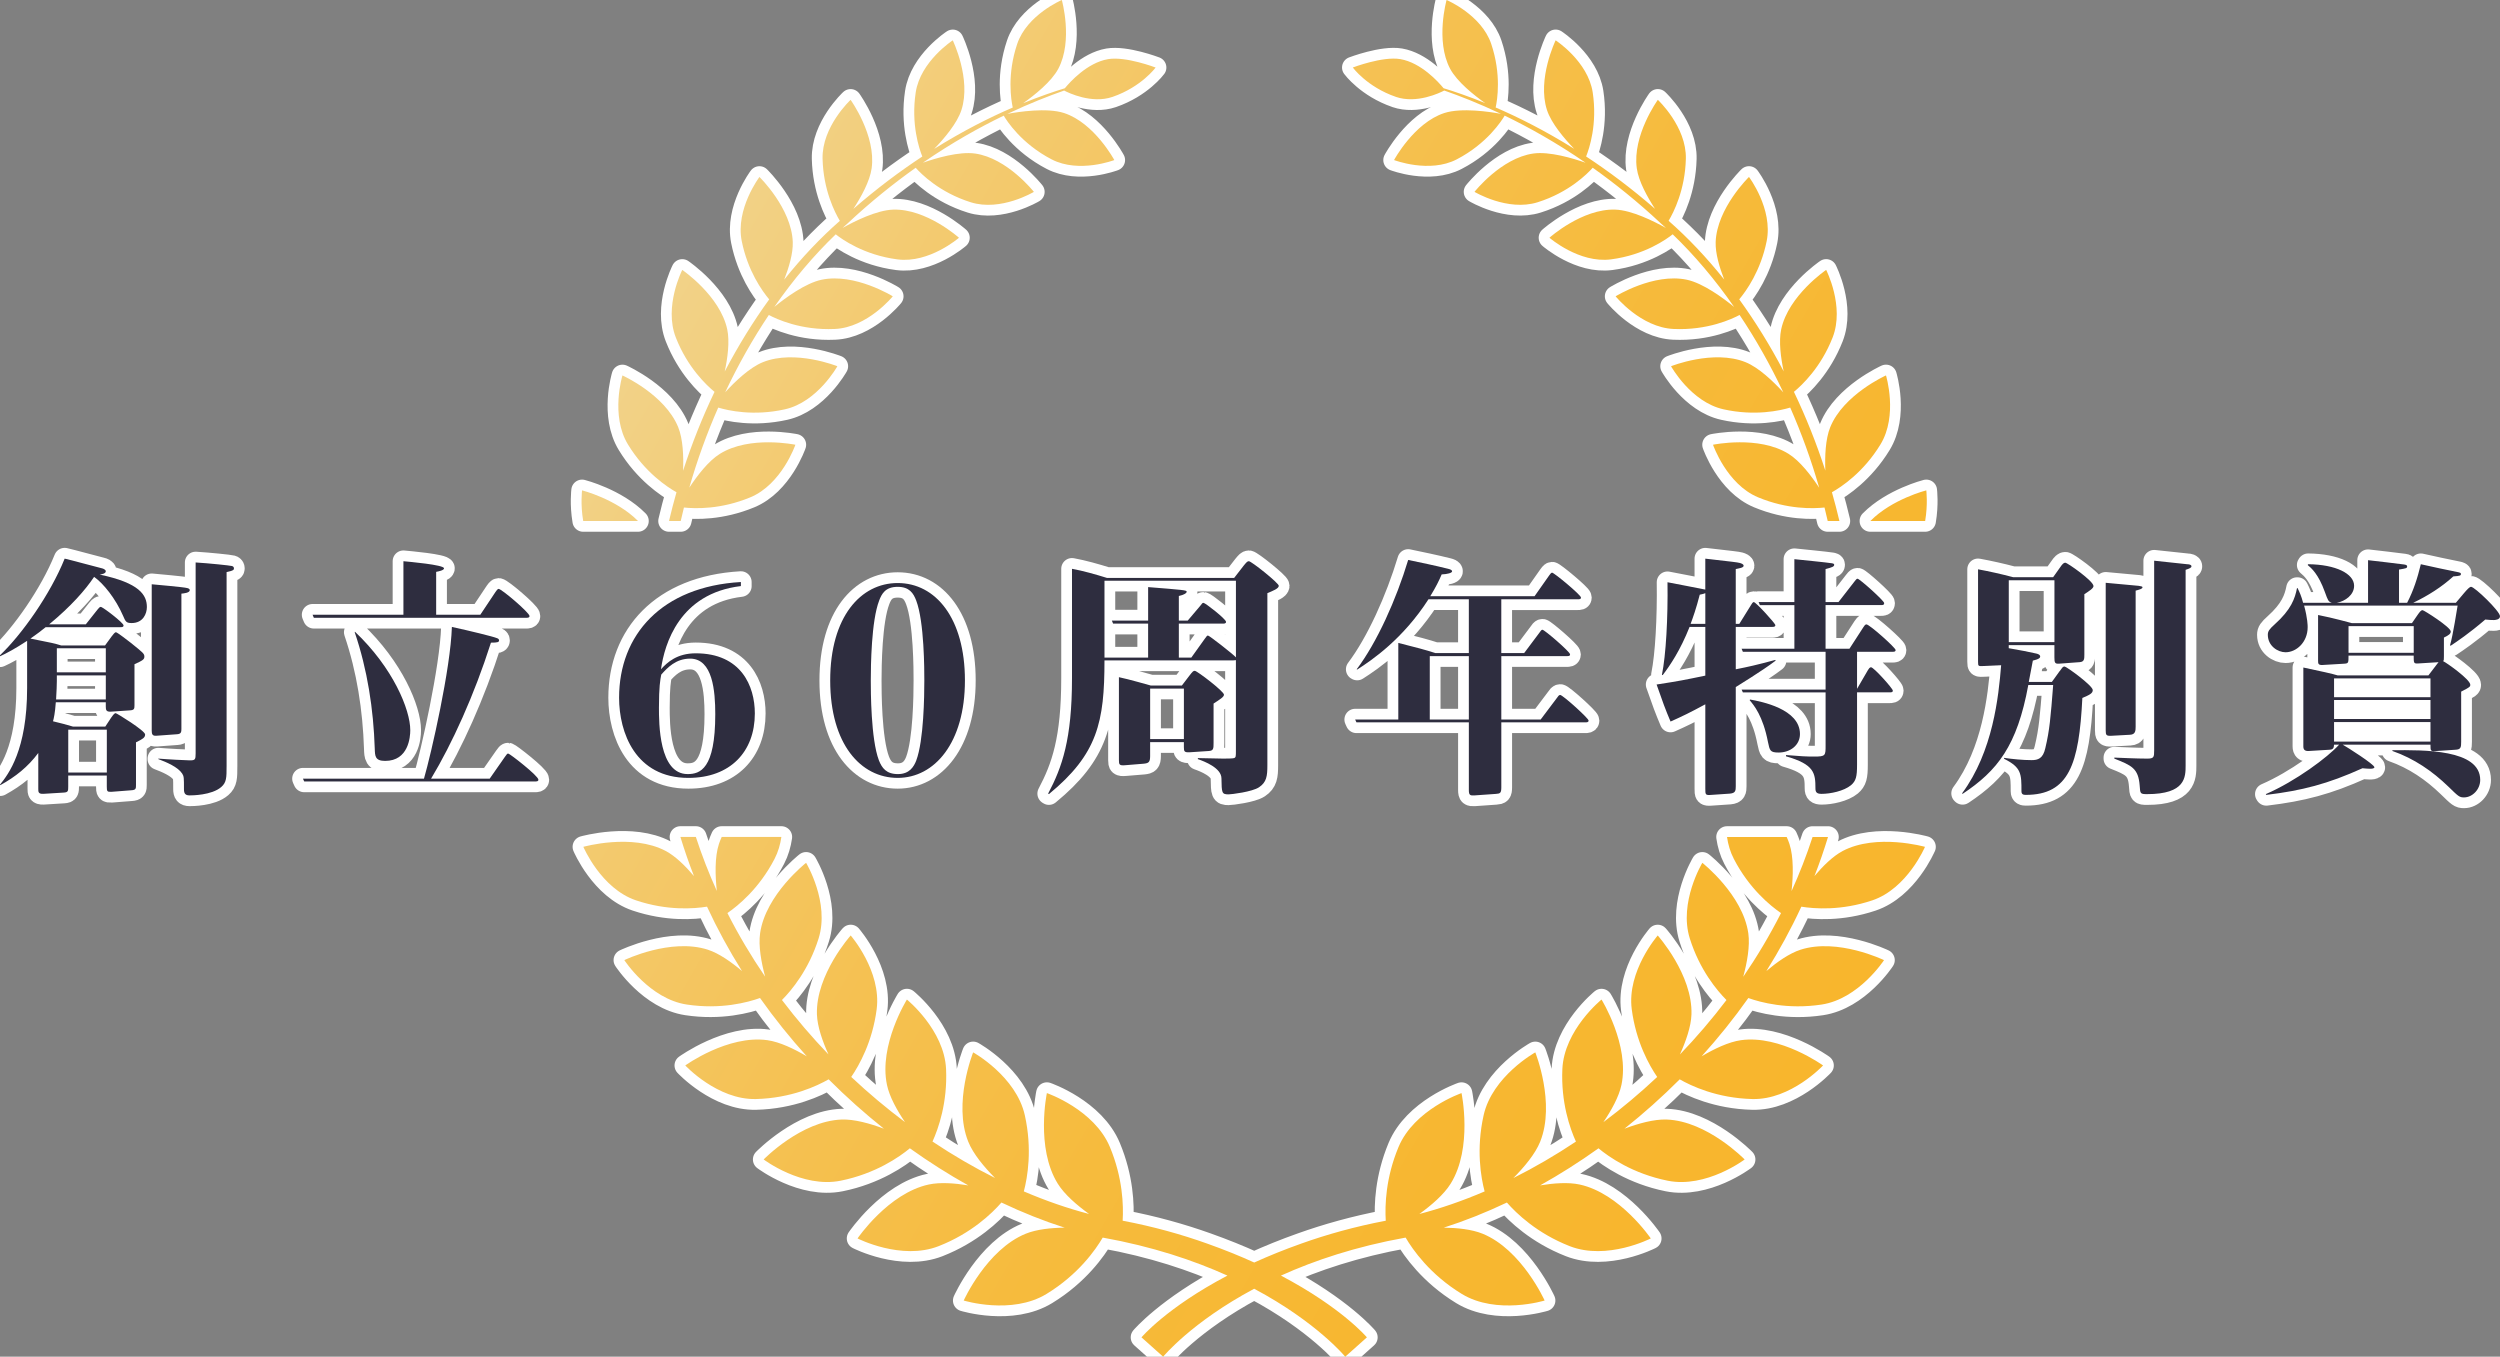 <?xml version="1.0" encoding="UTF-8"?>
<svg id="_レイヤー_2" data-name="レイヤー 2" xmlns="http://www.w3.org/2000/svg" xmlns:xlink="http://www.w3.org/1999/xlink" viewBox="0 0 1859.54 1009.13">
  <rect x="0" y="0" width="1859.54" height="1009.13" fill="#808080" stroke="none"/>
  <defs>
    <style>
      .cls-1 {
        fill: url(#_名称未設定グラデーション_7);
      }

      .cls-2 {
        fill: none;
        stroke: #fff;
        stroke-linejoin: round;
        stroke-width: 16px;
      }

      .cls-3 {
        fill: #2e2d3f;
      }
    </style>
    <linearGradient id="_名称未設定グラデーション_7" data-name="名称未設定グラデーション 7" x1="485.83" y1="238.22" x2="1378.57" y2="753.64" gradientUnits="userSpaceOnUse">
      <stop offset="0" stop-color="#f2d288"/>
      <stop offset=".15" stop-color="#f3ca6f"/>
      <stop offset=".37" stop-color="#f5c152"/>
      <stop offset=".58" stop-color="#f6bb3d"/>
      <stop offset=".8" stop-color="#f7b731"/>
      <stop offset="1" stop-color="#f8b62d"/>
    </linearGradient>
  </defs>
  <g id="_レイヤー_12" data-name="レイヤー 12">
    <g>
      <g>
        <path class="cls-2" d="m1431.84,629.89s-13.14,31.03-39.21,39.82c-23.28,7.84-43.25,6.24-52.76,4.69-7.7,16.62-16.42,32.6-26.02,47.88,7.82-6.62,17.03-13.17,25.41-15.87,27.65-8.92,62.1,7.75,62.1,7.75,0,0-18.69,28.85-46.46,33.05-25.33,3.84-45.44-1.63-54.46-4.86-10.79,15.27-22.45,29.74-34.76,43.36,9.25-5.48,20.09-10.73,29.3-12.01,29.35-4.06,61.04,18.8,61.04,18.8,0,0-23.9,25.68-52.55,24.99-26.36-.64-45.7-9.85-54.07-14.66-13.16,13.18-26.93,25.44-41.1,36.71,10.22-3.84,21.98-7.16,31.41-6.81,30.21,1.12,57.99,29.7,57.99,29.7,0,0-28.56,21.58-57.23,15.81-26.08-5.26-43.79-17.72-51.48-24.1-14.25,10.2-28.79,19.4-43.44,27.58,10.04-1.66,20.87-2.48,29.31-.67,30.15,6.48,53.02,40.12,53.02,40.12,0,0-32.53,16.63-60.31,5.74-24.35-9.54-39.7-24.41-46.71-32.44-15.75,7.48-31.49,13.74-46.97,18.67,10.18.15,20.89,1.27,28.86,4.51,29.16,11.86,46.17,49.71,46.17,49.71,0,0-35.63,10.94-61.63-4.92-23.62-14.42-36.51-32.9-41.77-41.9-36.93,6.63-67.7,16.96-92.74,28.27,45.4,23.88,63.94,45.94,63.94,45.94l-16.12,14.39s-21.13-25.72-67.72-50.55c-46.59,24.83-67.72,50.55-67.72,50.55l-16.12-14.39s18.54-22.06,63.94-45.94c-25.05-11.31-55.82-21.64-92.76-28.27-5.26,8.99-18.14,27.48-41.78,41.9-26,15.86-61.62,4.92-61.62,4.92,0,0,17.01-37.86,46.16-49.71,7.98-3.24,18.7-4.36,28.89-4.51-15.49-4.93-31.23-11.19-46.99-18.68-7,8.03-22.35,22.91-46.7,32.45-27.79,10.89-60.33-5.74-60.33-5.74,0,0,22.86-33.64,53.02-40.12,8.45-1.81,19.3-.99,29.35.67-14.65-8.18-29.2-17.39-43.46-27.59-7.69,6.38-25.41,18.84-51.5,24.11-28.68,5.77-57.23-15.81-57.23-15.81,0,0,27.79-28.57,57.99-29.7,9.44-.35,21.21,2.98,31.45,6.82-14.18-11.28-27.96-23.55-41.12-36.73-8.36,4.81-27.7,14.03-54.07,14.67-28.66.7-52.56-24.99-52.56-24.99,0,0,31.68-22.86,61.03-18.8,9.23,1.28,20.1,6.55,29.36,12.03-12.33-13.63-24-28.12-34.8-43.4-9,3.23-29.12,8.71-54.47,4.87-27.76-4.2-46.46-33.05-46.46-33.05,0,0,34.46-16.67,62.1-7.75,8.4,2.71,17.64,9.28,25.47,15.92-9.61-15.29-18.35-31.28-26.06-47.93-9.51,1.55-29.5,3.16-52.79-4.68-26.07-8.78-39.19-39.82-39.19-39.82,0,0,36.08-10.22,61.26,3.08,7.31,3.87,14.77,11.29,21.03,18.7-3.72-9.52-7.09-19.23-10.1-29.12h11.49c4.49,13.78,9.72,27.18,15.59,40.17-1.21-11.28-1.65-25.14,1.56-34.92.59-1.79,1.29-3.54,2.07-5.25h44.39c-.8,5.53-2.38,11.11-5.11,16.37-11.46,22.11-27.21,34.87-35.03,40.23,8.37,16.5,17.78,32.29,28.05,47.31-2.83-10.52-5.1-22.83-3.74-32.29,4.1-28.74,34.21-52.39,34.21-52.39,0,0,17.73,29.46,9.31,56.24-7.31,23.31-20.13,38.63-27.26,45.8,10.82,14.29,22.41,27.79,34.59,40.47-4.36-9.62-8.28-20.67-8.58-29.77-.94-29.6,25.12-58.7,25.12-58.7,0,0,23.02,26.46,19.32,54.87-3.15,24.24-12.99,41.71-18.92,50.36,12.87,12.09,26.26,23.31,39.97,33.58-5.91-8.74-11.55-18.85-13.4-27.71-6.22-29.58,14.84-63.44,14.84-63.44,0,0,27.81,22.52,29.13,51.72,1.11,24.87-5.66,44.15-10.09,53.91,15.31,10.22,30.9,19.28,46.51,27.1-8-8.05-16.27-17.89-19.94-27.05-11.47-28.64,3.66-66.39,3.66-66.39,0,0,31.96,17.7,38.45,46.82,5.64,25.31,1.99,46.21-.75,56.6,16.37,7.02,32.64,12.64,48.52,16.78-9-6.49-18.26-14.46-23.29-22.55-16.6-26.74-8.08-67.36-8.08-67.36,0,0,35.24,12.11,46.92,40.23,9.48,22.8,10.14,43.19,9.44,54.69,23.07,4.38,44,10.29,62.74,16.98,12.88,4.57,24.56,9.33,35.12,14.13,10.57-4.8,22.25-9.57,35.13-14.13,18.73-6.68,39.65-12.59,62.71-16.97-.7-11.5-.04-31.89,9.44-54.69,11.67-28.11,46.92-40.23,46.92-40.23,0,0,8.53,40.63-8.08,67.36-5.03,8.1-14.3,16.07-23.3,22.56,15.89-4.14,32.17-9.76,48.55-16.78-2.75-10.39-6.41-31.29-.75-56.61,6.48-29.12,38.45-46.82,38.45-46.82,0,0,15.12,37.76,3.65,66.39-3.67,9.18-11.96,19.02-19.96,27.08,15.62-7.83,31.21-16.89,46.53-27.11-4.43-9.76-11.21-29.04-10.09-53.93,1.31-29.2,29.13-51.72,29.13-51.72,0,0,21.05,33.86,14.83,63.44-1.86,8.88-7.51,19-13.44,27.76,13.73-10.28,27.14-21.51,40.02-33.62-5.93-8.65-15.78-26.12-18.93-50.37-3.72-28.41,19.32-54.87,19.32-54.87,0,0,26.05,29.1,25.1,58.7-.3,9.12-4.23,20.19-8.6,29.83,12.2-12.69,23.8-26.21,34.64-40.51-7.12-7.16-19.96-22.5-27.28-45.82-8.41-26.79,9.32-56.24,9.32-56.24,0,0,30.1,23.65,34.2,52.39,1.36,9.48-.92,21.84-3.77,32.38,10.29-15.04,19.71-30.85,28.1-47.38-7.81-5.35-23.58-18.11-35.06-40.25-2.73-5.26-4.31-10.84-5.11-16.37h44.39c.78,1.71,1.48,3.46,2.07,5.25,3.21,9.81,2.76,23.72,1.55,35.02,5.89-13.02,11.13-26.45,15.63-40.26h11.49c-3.01,9.87-6.37,19.57-10.08,29.07,6.25-7.4,13.68-14.79,20.98-18.65,25.17-13.3,61.27-3.08,61.27-3.08ZM1038.28,72.07c15.46,5.31,32.69-3.01,35.98-4.73,10.79,3.78,25.25,9.31,42.22,17.36-7.93-1.48-29.33-4.83-42.24-.61-22.52,7.39-37.32,34.96-37.32,34.96,0,0,26.24,10.08,46.6-.5,22.72-11.78,33.59-28.97,35.67-32.55,17.87,8.63,38.35,20.02,60.18,35.05-9.35-3.28-26.9-8.57-38.91-6.85-23.96,3.42-43.7,28.51-43.7,28.51,0,0,24.58,14.77,46.91,7.75,23.43-7.35,37.19-21.36,41.03-25.69,16.33,11.58,33.33,25.2,50.47,41.22,1.34,1.18,2.67,2.39,3.99,3.6-8.86-4.97-25.41-13.27-37.7-13.67-24.69-.82-48.96,20.92-48.96,20.92,0,0,22.09,19.2,45.78,16.09,25.06-3.26,41.45-15.09,45.89-18.65,16.17,15.53,31.57,33.72,45.71,54.04-8.08-6.59-23.09-17.71-35.25-20.26-24.66-5.18-52.91,12.35-52.91,12.35,0,0,18.78,23.2,43.14,24.29,25.24,1.14,43.56-7.46,49.08-10.43,11.91,17.77,22.85,37.08,32.51,57.58-7.33-8.01-18.22-18.49-28.16-22.48-23.86-9.58-55.34,3.04-55.34,3.04,0,0,14.74,26.64,39.03,32.05,23.33,5.21,42.16.95,49.62-1.3,8.36,19.03,15.63,39,21.55,59.66-5.92-9-14.28-19.96-22.82-25.26-22.29-13.85-56.16-6.75-56.16-6.75,0,0,10.11,29.38,33.55,39.12,21.87,9.1,41.05,8.47,49.38,7.57.84,3.33,1.63,6.68,2.39,10.04h8.7c-1.7-7.2-3.55-14.34-5.57-21.39,6.95-3.9,23.4-14.72,36.08-35.52,13.23-21.66,4.13-51.38,4.13-51.38,0,0-31.58,14.18-41.46,38.5-3.61,8.88-4.06,21.81-3.65,32.32-6.6-20.37-14.46-39.99-23.37-58.62,6.06-4.96,20.08-18.2,28.78-40.4,9.07-23.16-4.8-50.29-4.8-50.29,0,0-28.05,19.06-33.45,44.21-1.93,9.02-.27,21.3,1.86,31.28-10.03-19.15-21.14-37.1-33.07-53.59,5.21-6.2,15.93-21.12,20.41-43.32,4.82-23.9-13.16-47.72-13.16-47.72,0,0-23.85,23.18-24.78,48.37-.31,8.41,2.88,19.03,6.35,27.93-13.09-16.41-26.98-31.07-41.36-43.68,3.77-6.29,12.28-22.98,12.84-46.16.59-23.89-20.84-43.82-20.84-43.82,0,0-19.06,26.43-15.66,50.9,1.33,9.7,7.96,21.56,13.57,30.17-17.54-15.26-34.8-28.11-51.26-38.94,2.38-5.9,8.49-24.07,4.91-47.66-3.52-23.14-27.58-38.74-27.58-38.74,0,0-13.9,28.75-6.46,51.79,3.24,10.04,13.1,21.53,20.26,28.92-21.46-13.42-41.34-23.38-58.41-30.75,1.23-5.59,4.35-24.54-3.29-47.26-7.3-21.76-33.21-32.7-33.21-32.7,0,0-8.49,30.1,2.59,51.08,5.16,9.75,17.86,19.79,26.06,25.59-12.17-4.95-22.65-8.51-30.91-11.05-3.77-4.59-16.66-18.98-32.16-21.64-13.18-2.24-35.35,6.25-35.35,6.25,0,0,10.61,14.48,32.08,21.84Zm352.92,315.46h40.76c2.12-12.47.85-22.79.85-22.79,0,0-25.48,6.46-41.61,22.79Zm-916.65,0c-16.13-16.33-41.6-22.79-41.6-22.79,0,0-1.28,10.32.84,22.79h40.76Zm28.63-21.38c-2.01,7.05-3.87,14.18-5.56,21.38h8.71c.77-3.36,1.55-6.71,2.39-10.03,8.35.9,27.51,1.51,49.35-7.57,23.46-9.74,33.55-39.12,33.55-39.12,0,0-33.87-7.1-56.14,6.75-8.52,5.29-16.86,16.19-22.78,25.17,5.91-20.63,13.17-40.56,21.52-59.56,7.48,2.25,26.29,6.5,49.59,1.29,24.28-5.4,39.03-32.05,39.03-32.05,0,0-31.48-12.62-55.34-3.04-9.91,3.97-20.76,14.39-28.09,22.4,9.65-20.47,20.57-39.74,32.46-57.49,5.55,2.98,23.86,11.56,49.06,10.42,24.37-1.09,43.13-24.29,43.13-24.29,0,0-28.23-17.53-52.91-12.35-12.13,2.55-27.09,13.61-35.18,20.21,14.12-20.3,29.5-38.47,45.66-53.97,4.47,3.57,20.85,15.38,45.87,18.64,23.71,3.1,45.8-16.09,45.8-16.09,0,0-24.29-21.74-48.98-20.92-12.25.39-28.74,8.65-37.62,13.63,1.31-1.2,2.63-2.4,3.95-3.56,17.14-16.02,34.13-29.63,50.45-41.21,3.85,4.35,17.61,18.34,41.01,25.68,22.33,7.03,46.91-7.75,46.91-7.75,0,0-19.74-25.09-43.7-28.51-11.98-1.72-29.48,3.54-38.85,6.82,21.8-15.02,42.27-26.39,60.12-35.01,2.11,3.61,12.97,20.78,35.66,32.54,20.36,10.58,46.6.5,46.6.5,0,0-14.8-27.57-37.31-34.96-12.88-4.21-34.2-.89-42.19.6,16.94-8.04,31.38-13.56,42.17-17.34,3.33,1.74,20.53,10.03,35.97,4.72,21.47-7.37,32.08-21.84,32.08-21.84,0,0-22.16-8.48-35.35-6.25-15.52,2.66-28.42,17.08-32.17,21.65-8.26,2.54-18.75,6.11-30.93,11.07,8.2-5.8,20.94-15.86,26.09-25.62,11.09-20.98,2.59-51.08,2.59-51.08,0,0-25.89,10.95-33.2,32.7-7.66,22.73-4.53,41.7-3.3,47.27-17.09,7.37-36.98,17.35-58.45,30.78,7.16-7.4,17.06-18.9,20.29-28.96,7.44-23.04-6.46-51.79-6.46-51.79,0,0-24.06,15.6-27.56,38.74-3.57,23.6,2.54,41.79,4.91,47.67-16.48,10.84-33.75,23.71-51.3,38.98,5.62-8.62,12.28-20.51,13.62-30.23,3.39-24.47-15.66-50.9-15.66-50.9,0,0-21.44,19.93-20.85,43.82.56,23.2,9.09,39.9,12.85,46.18-14.39,12.62-28.31,27.3-41.4,43.73,3.48-8.92,6.69-19.57,6.38-28-.93-25.19-24.78-48.37-24.78-48.37,0,0-17.98,23.82-13.17,47.72,4.48,22.22,15.22,37.15,20.43,43.34-11.94,16.49-23.05,34.46-33.08,53.62,2.13-9.99,3.8-22.3,1.86-31.33-5.41-25.15-33.45-44.21-33.45-44.21,0,0-13.85,27.13-4.79,50.29,8.7,22.22,22.73,35.45,28.79,40.41-8.92,18.65-16.79,38.3-23.39,58.7.42-10.53-.02-23.51-3.63-32.41-9.9-24.32-41.48-38.5-41.48-38.5,0,0-9.11,29.71,4.13,51.38,12.7,20.82,29.17,31.64,36.11,35.53Z"/>
        <g>
          <path class="cls-2" d="m63.79,464.43l8.68-10.95c.94-1.13,1.7-2.08,2.45-2.08,1.51,0,16.98,11.89,16.98,13.78,0,1.32-1.13,1.32-2.26,1.32h-55.67c-3.21,2.64-6.23,4.91-11.32,8.49,16.23,3.21,17.93,3.59,22.84,5.1h32.65l5.1-6.98c.94-1.13,2.08-2.83,3.02-2.83s9.44,6.61,11.13,7.93c8.87,7.17,10,7.93,10,10.19,0,2.08-1.13,2.83-7.36,5.66v30.57c0,2.64-.19,3.59-3.59,3.77l-13.97.94c-3.4.19-3.78-1.13-3.78-3.77v-3.21h-37.18c-.57,8.12-1.51,12.08-2.08,14.15,6.79,1.7,8.68,2.08,14.91,3.96h23.97l4.34-6.61c.94-1.32,2.26-3.4,3.4-3.4.76,0,21.89,13.02,21.89,15.85,0,2.45-1.89,3.4-6.79,5.85v31.71c0,2.64,0,3.77-3.59,3.96l-14.53,1.13c-3.4.19-3.59-.38-3.59-3.96v-8.12h-28.69v8.12c0,3.21,0,4.34-3.21,4.53l-15.29.94c-3.77.19-3.77-1.51-3.77-3.59v-26.8c-7.74,10.38-16.98,17.74-28.31,23.97l-.19-.38c6.23-7.74,20.19-25.67,20.19-71.91v-35.1c-8.87,5.85-15.66,9.44-20.19,11.51v-.75c16.42-15.66,37.37-45.29,48.13-71.91,4.34.94,23.59,6.23,27.55,7.17.94.19,3.02.94,3.02,2.26,0,1.7-3.02,2.26-4.53,2.45,29.82,6.23,35.1,15.29,35.1,24.16,0,4.91-2.83,11.89-11.32,11.89-4.15,0-4.53-1.13-6.42-5.47-5.47-12.64-14.53-23.97-21.51-28.88-6.6,9.81-16.98,21.7-33.4,35.29h27.18Zm14.91,37.93h-36.42v4.15c0,3.4-.19,6.98-.57,13.78h36.99v-17.93Zm-36.42-20.19v17.93h36.42v-17.93h-36.42Zm8.49,60.58v31.9h28.69v-31.9h-28.69Zm84.17-.76c0,2.45-.19,3.96-3.21,4.15l-15.48,1.13c-2.83.19-3.4-1.13-3.4-3.78v-108.9c3.78.38,23.78,2.08,26.42,2.83.76.19,1.89.57,1.89,1.51,0,2.08-4.53,2.45-6.23,2.64v100.4Zm33.59,28.12c0,8.12,0,11.89-3.96,15.29-7.17,6.23-22.08,6.23-23.59,6.23-3.21,0-4.15-1.51-4.15-4.53,0-8.68,0-9.62-1.32-11.7-3.21-4.91-11.7-8.49-17.74-10.76v-.38c6.42.57,21.33,1.32,23.4,1.32,3.96,0,4.34-.57,4.34-5.1v-142.11c9.62.57,25.67,2.26,26.99,2.64.76.19,1.51.75,1.51,1.7s0,1.7-5.47,2.83v144.57Z"/>
          <path class="cls-2" d="m364.24,579.18l11.32-16.23c1.51-2.08,1.7-2.45,2.45-2.45,1.13,0,22.46,16.61,22.46,19.44,0,1.32-1.32,1.32-2.45,1.32h-171.74l-.94-2.08h90.02c5.47-18.87,19.82-81.91,20.76-112.86,13.02,2.83,30.76,7.17,33.4,8.3.57.19,1.7.57,1.7,1.7,0,1.32-1.13,1.7-6.04,1.7-12.46,39.07-28.87,75.11-44.54,101.16h43.59Zm-6.98-121.92l11.32-16.99c.57-.75,1.51-2.26,2.26-2.26,2.26,0,23.02,17.74,23.02,20.19,0,1.32-1.32,1.32-2.45,1.32h-157.97l-.94-2.26h67.57v-39.82c3.77.38,30.2,2.64,30.2,5.28,0,1.51-3.96,2.26-5.85,2.64v31.9h32.84Zm-93.23,12.64c28.31,26.8,41.14,57.94,41.14,73.23,0,5.1-1.32,22.84-18.68,22.84-7.55,0-7.55-3.59-7.74-9.06-.94-29.44-5.47-58.88-14.91-86.63l.19-.38Z"/>
          <path class="cls-2" d="m551.09,435.93c-45.86,5.47-56.81,43.22-59.45,61.9,4.72-5.28,12.08-11.89,25.85-11.89,33.78,0,43.97,24.35,43.97,44.73,0,28.5-18.31,47.94-49.45,47.94-39.44,0-51.52-33.78-51.52-59.64,0-46.62,31.52-82.66,90.59-86.06v3.02Zm-60.96,90.02c0,12.08,0,49.82,21.33,49.82,9.25,0,20.57-3.59,20.57-44.54,0-17.17-1.89-41.33-18.68-41.33-10.57,0-16.8,6.61-21.51,11.89-.76,3.96-1.7,9.25-1.7,24.16Z"/>
          <path class="cls-2" d="m667.72,433.67c28.12,0,50.01,26.04,50.01,72.47s-22.65,72.47-50.01,72.47-50.2-24.91-50.2-72.47,22.84-72.47,50.2-72.47Zm-13.78,13.02c-5.85,15.1-6.23,48.69-6.23,59.45,0,7.36,0,43.6,6.04,59.45,2.26,5.66,5.47,10.19,14.15,10.19s11.89-5.66,13.59-10c5.66-15.1,6.04-48.31,6.04-59.64,0-7.36,0-43.6-6.04-59.45-2.08-5.47-5.1-10.19-13.78-10.19-9.25,0-11.89,5.28-13.78,10.19Z"/>
          <path class="cls-2" d="m917.97,429.89l7.17-9.25c1.89-2.26,2.64-3.21,3.77-3.21,1.89,0,22.27,16.23,22.27,18.31s-4.53,3.77-8.49,5.47v127.96c0,8.12-.57,12.64-6.23,16.42-5.1,3.4-20.57,5.28-22.65,5.28-5.1,0-5.1-1.13-5.28-11.89,0-7.74-12.65-12.64-17.55-14.34v-.76c2.83,0,16.04.38,18.68.38,1.51,0,7.55,0,8.3-.38,1.32-.57,1.32-1.13,1.32-6.04v-66.81q-.94.19-2.07.19h-95.69c0,45.86-5.1,69.64-41.33,99.46l-.57-.38c10.38-19.63,17.74-40.39,17.74-85.87v-81.34c8.3,1.51,17.55,4.15,26.04,6.79h94.55Zm-96.44,2.08v57.18h32.46v-25.29h-26.04l-.94-2.26h26.99v-24.91c25.86,2.08,28.69,2.26,28.69,3.4s-2.26,2.45-5.85,3.21v18.31h6.61l9.43-11.14c1.13-1.51,1.51-2.08,2.26-2.08,1.32,0,16.8,12.08,16.8,14.15,0,1.32-1.32,1.32-2.45,1.32h-32.65v25.29h9.25l10-13.97c1.51-2.08,1.7-2.45,2.45-2.45.94,0,19.06,14.16,20.76,16.23v-57h-97.76Zm57.56,77.94l5.47-7.17c2.64-3.4,3.02-3.77,4.15-3.77,1.7,0,21.7,15.29,21.7,17.74,0,1.7-2.83,3.4-7.74,6.61v29.25c0,4.15,0,5.85-3.59,6.04l-14.15.94c-3.96.19-4.34-.57-4.34-3.77v-3.77h-25.1v10.38c0,4.53-1.13,5.28-4.72,5.66l-13.78,1.13c-4.34.38-4.72-.38-4.72-3.77v-61.71c7.36,1.51,22.27,5.85,23.78,6.23h23.02Zm-23.59,2.26v37.56h25.1v-37.56h-25.1Z"/>
          <path class="cls-2" d="m1133.69,485.76l11.32-15.1c.94-1.32,1.51-2.26,2.26-2.26,1.51,0,20.57,16.42,20.57,18.31,0,1.32-1.13,1.32-2.45,1.32h-48.69v47.18h29.25l12.08-16.04c.75-1.13,1.51-2.26,2.45-2.26,1.89,0,21.14,17.36,21.14,19.06,0,1.32-1.32,1.32-2.45,1.32h-62.47v48.31c0,4.15-.76,4.72-3.96,4.91l-16.04,1.13c-3.21.19-4.15-.19-4.15-3.96v-50.39h-83.61l-.95-2.08h32.09v-57c12.83,3.21,20.57,5.28,27.55,7.55h24.91v-40.01h-30.01c-19.06,29.63-42.09,45.29-53.03,52.28l-.38-.19c15.1-20.01,29.44-51.9,38.31-81.34,9.06,1.89,20.01,4.15,29.82,6.61,1.32.38,2.83.75,2.83,1.89s-3.4,2.08-7.74,2.26c-2.08,4.91-4.34,9.44-8.49,16.23h77.57l10.76-15.29c.57-.75,1.51-2.26,2.26-2.26,1.51,0,21.51,16.61,21.51,18.5,0,1.32-1.13,1.32-2.45,1.32h-56.81v40.01h16.98Zm-41.14,49.45v-47.18h-29.06v47.18h29.06Z"/>
          <path class="cls-2" d="m1293.73,464.05l8.68-13.97c.57-.94,1.32-2.26,2.08-2.26,1.51,0,16.04,15.85,16.04,17.17s-1.32,1.32-2.45,1.32h-26.99v31.52c9.62-1.89,15.48-3.21,29.44-6.98l.19.57c-10.38,7.93-28.31,18.68-29.63,19.63v73.79c0,3.21-.19,5.1-4.34,5.47l-13.78.94c-4.53.38-4.53-.19-4.53-4.72v-62.66c-11.51,6.23-16.99,8.87-25.86,12.83-3.77-8.87-5.85-14.53-10.38-27.55,17.17-2.64,20.76-3.4,36.24-6.61v-36.24h-11.7c-6.98,17.55-14.53,28.69-20.01,35.86l-.57-.19c3.02-14.72,4.53-42.46,4.15-68.89,3.59.75,26.8,5.1,28.12,5.47v-23.02c21.14,2.45,23.4,2.64,25.67,3.21,1.32.38,2.83.94,2.83,2.08,0,1.51-3.4,1.89-5.85,2.45v40.77h2.64Zm-25.29,0v-22.84c-.95.38-2.08.75-4.15,1.13-2.64,10.38-5.1,17.17-6.79,21.7h10.95Zm107.2,18.5l10.38-16.04c.76-1.13,1.32-2.08,2.26-2.08,2.26,0,21.7,17.36,21.7,19.06,0,1.32-1.13,1.32-2.26,1.32h-26.42v27.55l8.12-13.97c.57-.94,1.32-2.08,2.26-2.08,2.07,0,16.23,15.85,16.23,17.36,0,1.32-1.13,1.32-2.45,1.32h-24.16v53.79c0,8.87-.76,12.08-4.53,15.29-5.28,4.34-15.29,6.42-21.89,6.42-3.4,0-4.53-1.13-4.53-3.96,0-11.51-.75-17.93-21.89-23.97v-.94c11.89.94,14.53,1.13,21.14,1.13,8.3,0,8.3-.75,8.3-8.3v-39.44h-61.53l-.94-2.08h62.47v-28.12h-61.53l-.94-2.26h39.26v-32.46h-25.67l-.95-2.26h26.61v-31.9c3.77.38,24.34,2.45,27.74,3.02,1.13.19,1.89.38,1.89,1.13,0,1.32-1.32,1.89-6.42,3.21v24.53h9.62l11.89-15.29c.94-1.13,1.51-2.08,2.26-2.08,1.51,0,19.82,16.42,19.82,18.12,0,1.51-1.13,1.51-2.26,1.51h-41.33v32.46h17.74Zm-73.98,37.75c8.31,1.51,37.18,6.98,37.18,25.67,0,8.3-7.17,13.78-15.85,13.78-6.42,0-6.6-1.51-7.93-7.74-3.77-19.63-10.57-27.55-13.59-31.14l.19-.57Z"/>
          <path class="cls-2" d="m1532.1,499.16c2.07-2.83,2.26-3.4,3.58-3.4s20.95,14.16,20.95,17.55c0,2.45-2.45,3.59-7.74,5.85-2.45,49.45-10,72.09-42.09,72.09-1.51,0-3.21-.19-3.21-2.64,0-13.02,0-17.74-12.83-24.16l-.19-.75c6.42.94,14.16,1.7,20.57,1.7,4.72,0,8.49-1.13,10.19-8.87,3.21-13.4,3.96-22.84,5.85-46.99h-18.5c-8.3,45.29-23.02,63.79-48.88,80.96l-.38-.38c23.03-31.14,27.18-72.09,29.06-95.31l-12.46.57c-4.53.19-4.72.38-4.72-3.21v-68.7c8.3,1.51,17.55,3.59,26.04,5.85h29.82l5.1-7.17c1.89-2.83,2.83-3.59,3.96-3.59,1.51,0,20.95,13.59,20.95,17.36,0,1.7-3.02,3.59-6.79,6.04v44.92c0,3.21,0,5.47-3.59,5.66l-15.29,1.13c-3.02.19-3.4-.75-3.4-4.72v-9.06h-33.97v2.26c10.57,1.89,12.65,2.26,20.38,3.96.94.19,3.02.76,3.02,2.26,0,.75-.57,1.89-5.47,3.02-2.26,11.89-2.45,13.21-3.02,15.85h17.17l5.85-8.12Zm-37.94-67.56v46.05h33.97v-46.05h-33.97Zm94.36,109.08c0,2.83-.19,5.66-4.15,5.85l-13.96.76c-3.78.19-4.15-.57-4.15-4.15v-109.65c3.96.38,20.95,1.89,24.53,2.26,1.89.38,2.83.38,2.83,1.13,0,1.13-2.45,1.7-5.1,2.45v101.35Zm37.18,28.5c0,8.87,0,21.51-28.69,21.51-5.1,0-5.1-.38-5.47-6.23-.94-13.02-6.04-15.1-18.87-20.19v-.76c4.91.19,16.61.76,24.53.76,4.91,0,5.1-1.13,5.1-6.04v-141.17c3.21.38,22.65,2.45,24.72,2.64,1.32,0,3.02.38,3.02,1.51s-1.51,1.7-4.34,2.64v145.32Z"/>
          <path class="cls-2" d="m1746.87,487.64c0,5.47,0,5.85-3.4,6.04l-15.85.94c-3.4.19-3.4-1.13-3.4-3.4v-33.78c11.7,2.26,23.4,5.66,25.1,6.04h44.73l4.15-6.04c1.51-2.08,2.45-3.59,3.77-3.59.94,0,20.95,12.64,20.95,15.85,0,1.7-1.51,2.83-5.1,4.53v13.97c0,2.45,0,2.83-.57,3.59,2.26.94,20.19,13.59,20.19,17.55,0,1.51-.57,1.89-6.79,5.1v37.37c0,3.96-.19,5.66-4.15,5.85l-13.96.94c-4.72.38-4.72.19-4.72-4.72h-65.3c3.4,1.89,23.59,14.72,23.59,16.8,0,1.13-2.45,1.13-3.4,1.13-1.13,0-3.59-.19-5.47-.38-25.86,11.7-44.92,16.61-71.53,19.82l-.38-.57c22.27-9.62,46.24-27.55,54.54-36.8h-3.77c-.19,1.89-.19,3.59-3.21,3.77l-15.48.94c-3.02.19-4.15-.94-4.15-3.4v-58.69c13.4,2.83,21.89,4.72,25.48,5.85h67.56l5.47-7.17c.76-1.13,1.51-1.89,2.07-2.64l-15.1.94c-3.4.19-3.4-.19-3.4-5.85h-48.5Zm14.53-39.26v-31.71c3.96.38,23.97,2.83,25.29,3.02,1.89.19,3.77.38,3.77,1.51,0,1.51-.57,1.51-6.04,2.45v24.72h6.04c4.72-9.06,7.74-18.5,10.19-28.69,8.31,1.89,18.87,4.15,28.31,6.04.57.19,1.51.38,1.51,1.13,0,1.32-.57,1.51-5.66,1.89-8.68,7.93-18.87,14.34-29.82,19.63h31.71l6.04-7.17c2.45-2.83,4.15-4.72,5.28-4.72,2.64,0,21.52,18.12,21.52,21.89,0,2.64-3.78,2.83-4.53,2.83-1.7,0-2.64,0-6.42-.38-12.08,10.38-21.14,16.42-25.67,19.44l-.57-.19c2.26-7.74,5.29-27.55,5.66-29.63h-114.18c2.64,9.62,2.64,15.1,2.64,16.04,0,11.32-8.49,18.68-16.42,18.68-5.85,0-13.21-4.72-13.21-13.02,0-2.64,1.13-4.15,5.1-7.74,12.27-10.95,15.1-19.25,16.61-26.99h.38c1.51,3.02,2.83,5.85,4.15,10.95h21.33c-2.64-.94-2.83-1.7-5.1-7.93-4.91-13.59-10-17.74-12.83-20.19l.38-.57c20.38.19,34.16,6.98,34.16,16.04,0,6.79-6.61,11.51-12.84,12.64h23.21Zm-25.29,56.24v13.97h71.72v-13.97h-71.72Zm0,16.04v14.15h71.72v-14.15h-71.72Zm71.72,30.95v-14.53h-71.72v14.53h71.72Zm-12.46-66.05v-19.82h-48.5v19.82h48.5Zm-15.85,72.47c23.4-.19,65.3-.76,65.3,22.08,0,7.17-5.85,13.02-12.08,13.02-3.4,0-4.15-.76-11.7-8.12-11.7-11.32-25.29-20.76-41.52-26.42v-.57Z"/>
        </g>
      </g>
      <g>
        <path class="cls-1" d="m1431.84,629.89s-13.14,31.03-39.21,39.82c-23.28,7.84-43.25,6.24-52.76,4.69-7.7,16.62-16.42,32.6-26.02,47.88,7.82-6.62,17.03-13.17,25.41-15.87,27.65-8.92,62.1,7.75,62.1,7.75,0,0-18.69,28.85-46.46,33.05-25.33,3.84-45.44-1.63-54.46-4.86-10.79,15.27-22.45,29.74-34.76,43.36,9.25-5.48,20.09-10.73,29.3-12.01,29.35-4.06,61.04,18.8,61.04,18.8,0,0-23.9,25.68-52.55,24.99-26.36-.64-45.7-9.85-54.07-14.66-13.16,13.18-26.93,25.44-41.1,36.71,10.22-3.84,21.98-7.16,31.41-6.81,30.21,1.12,57.99,29.7,57.99,29.7,0,0-28.56,21.58-57.23,15.81-26.08-5.26-43.79-17.72-51.48-24.1-14.25,10.2-28.79,19.4-43.44,27.58,10.04-1.66,20.87-2.48,29.31-.67,30.15,6.48,53.02,40.12,53.02,40.12,0,0-32.53,16.63-60.31,5.74-24.35-9.54-39.7-24.41-46.71-32.44-15.75,7.48-31.49,13.74-46.97,18.67,10.18.15,20.89,1.27,28.86,4.51,29.16,11.86,46.17,49.71,46.17,49.71,0,0-35.63,10.94-61.63-4.92-23.62-14.42-36.51-32.9-41.77-41.9-36.93,6.63-67.7,16.96-92.74,28.27,45.4,23.88,63.94,45.94,63.94,45.94l-16.12,14.39s-21.13-25.72-67.72-50.55c-46.59,24.83-67.72,50.55-67.72,50.55l-16.12-14.39s18.54-22.06,63.94-45.94c-25.05-11.31-55.82-21.64-92.76-28.27-5.26,8.99-18.14,27.48-41.78,41.9-26,15.86-61.62,4.92-61.62,4.92,0,0,17.01-37.86,46.16-49.71,7.98-3.24,18.7-4.36,28.89-4.51-15.49-4.93-31.23-11.19-46.99-18.68-7,8.03-22.35,22.91-46.7,32.45-27.79,10.89-60.33-5.74-60.33-5.74,0,0,22.86-33.64,53.02-40.12,8.45-1.81,19.3-.99,29.35.67-14.65-8.18-29.2-17.39-43.46-27.59-7.69,6.38-25.41,18.84-51.5,24.11-28.68,5.77-57.23-15.81-57.23-15.81,0,0,27.79-28.57,57.99-29.7,9.44-.35,21.21,2.98,31.45,6.82-14.18-11.28-27.96-23.55-41.12-36.73-8.36,4.81-27.7,14.03-54.07,14.67-28.66.7-52.56-24.99-52.56-24.99,0,0,31.68-22.86,61.03-18.8,9.23,1.28,20.1,6.55,29.36,12.03-12.33-13.63-24-28.12-34.8-43.4-9,3.23-29.12,8.71-54.47,4.87-27.76-4.2-46.46-33.05-46.46-33.05,0,0,34.46-16.67,62.1-7.75,8.4,2.71,17.64,9.28,25.47,15.92-9.61-15.29-18.35-31.28-26.06-47.93-9.51,1.55-29.5,3.16-52.79-4.68-26.07-8.78-39.19-39.82-39.19-39.82,0,0,36.08-10.22,61.26,3.08,7.31,3.87,14.77,11.29,21.03,18.7-3.72-9.52-7.09-19.23-10.1-29.12h11.49c4.49,13.78,9.72,27.18,15.59,40.17-1.21-11.28-1.65-25.14,1.56-34.92.59-1.79,1.29-3.54,2.07-5.25h44.39c-.8,5.53-2.38,11.11-5.11,16.37-11.46,22.11-27.21,34.87-35.03,40.23,8.37,16.5,17.78,32.29,28.05,47.31-2.83-10.52-5.1-22.83-3.74-32.29,4.1-28.74,34.21-52.39,34.21-52.39,0,0,17.73,29.46,9.31,56.24-7.31,23.31-20.13,38.63-27.26,45.8,10.82,14.29,22.41,27.79,34.59,40.47-4.36-9.62-8.28-20.67-8.58-29.77-.94-29.6,25.12-58.7,25.12-58.7,0,0,23.02,26.46,19.32,54.87-3.15,24.24-12.99,41.71-18.92,50.36,12.87,12.09,26.26,23.31,39.97,33.58-5.91-8.74-11.55-18.85-13.4-27.71-6.22-29.58,14.84-63.44,14.84-63.44,0,0,27.81,22.52,29.13,51.72,1.11,24.87-5.66,44.15-10.09,53.91,15.31,10.22,30.9,19.28,46.51,27.1-8-8.05-16.27-17.89-19.94-27.05-11.47-28.64,3.66-66.39,3.66-66.39,0,0,31.96,17.7,38.45,46.82,5.64,25.31,1.99,46.21-.75,56.6,16.37,7.02,32.64,12.64,48.52,16.78-9-6.49-18.26-14.46-23.29-22.55-16.6-26.74-8.08-67.36-8.08-67.36,0,0,35.24,12.11,46.92,40.23,9.48,22.8,10.14,43.19,9.44,54.69,23.07,4.38,44,10.29,62.74,16.98,12.88,4.57,24.56,9.33,35.12,14.13,10.57-4.8,22.25-9.57,35.13-14.13,18.73-6.68,39.65-12.59,62.71-16.97-.7-11.5-.04-31.89,9.44-54.69,11.67-28.11,46.92-40.23,46.92-40.23,0,0,8.53,40.63-8.08,67.36-5.03,8.1-14.3,16.07-23.3,22.56,15.89-4.14,32.17-9.76,48.55-16.78-2.75-10.39-6.41-31.29-.75-56.61,6.48-29.12,38.45-46.82,38.45-46.82,0,0,15.12,37.76,3.65,66.39-3.67,9.18-11.96,19.02-19.96,27.08,15.62-7.83,31.21-16.89,46.53-27.11-4.43-9.76-11.21-29.04-10.09-53.93,1.31-29.2,29.13-51.72,29.13-51.72,0,0,21.05,33.86,14.83,63.44-1.86,8.88-7.51,19-13.44,27.76,13.73-10.28,27.14-21.51,40.02-33.62-5.93-8.65-15.78-26.12-18.93-50.37-3.72-28.41,19.32-54.87,19.32-54.87,0,0,26.05,29.1,25.1,58.7-.3,9.12-4.23,20.19-8.6,29.83,12.2-12.69,23.8-26.21,34.64-40.51-7.12-7.16-19.96-22.5-27.28-45.82-8.41-26.79,9.32-56.24,9.32-56.24,0,0,30.1,23.65,34.2,52.39,1.36,9.48-.92,21.84-3.77,32.38,10.29-15.04,19.71-30.85,28.1-47.38-7.81-5.35-23.58-18.11-35.06-40.25-2.73-5.26-4.31-10.84-5.11-16.37h44.39c.78,1.71,1.48,3.46,2.07,5.25,3.21,9.81,2.76,23.72,1.55,35.02,5.89-13.02,11.13-26.45,15.63-40.26h11.49c-3.01,9.87-6.37,19.57-10.08,29.07,6.25-7.4,13.68-14.79,20.98-18.65,25.17-13.3,61.27-3.08,61.27-3.08ZM1038.28,72.07c15.46,5.31,32.69-3.01,35.98-4.73,10.79,3.78,25.25,9.31,42.22,17.36-7.93-1.48-29.33-4.83-42.24-.61-22.52,7.39-37.32,34.96-37.32,34.96,0,0,26.24,10.08,46.6-.5,22.72-11.78,33.59-28.97,35.67-32.55,17.87,8.63,38.35,20.02,60.18,35.05-9.35-3.28-26.9-8.57-38.91-6.85-23.96,3.42-43.7,28.51-43.7,28.51,0,0,24.58,14.77,46.91,7.75,23.43-7.35,37.19-21.36,41.03-25.69,16.33,11.58,33.33,25.2,50.47,41.22,1.34,1.18,2.67,2.39,3.99,3.6-8.86-4.97-25.41-13.27-37.7-13.67-24.69-.82-48.96,20.92-48.96,20.92,0,0,22.09,19.2,45.78,16.09,25.06-3.26,41.45-15.09,45.89-18.65,16.17,15.53,31.57,33.72,45.71,54.04-8.08-6.59-23.09-17.71-35.25-20.26-24.66-5.18-52.91,12.35-52.91,12.35,0,0,18.78,23.2,43.14,24.29,25.24,1.14,43.56-7.46,49.08-10.43,11.91,17.77,22.85,37.08,32.51,57.58-7.33-8.01-18.22-18.49-28.16-22.48-23.86-9.58-55.34,3.04-55.34,3.04,0,0,14.74,26.64,39.03,32.05,23.33,5.21,42.16.95,49.62-1.3,8.36,19.03,15.63,39,21.55,59.66-5.92-9-14.28-19.96-22.82-25.26-22.29-13.85-56.16-6.75-56.16-6.75,0,0,10.11,29.38,33.55,39.12,21.87,9.1,41.05,8.47,49.38,7.57.84,3.33,1.63,6.68,2.39,10.04h8.7c-1.7-7.2-3.55-14.34-5.57-21.39,6.95-3.9,23.4-14.72,36.08-35.52,13.23-21.66,4.13-51.38,4.13-51.38,0,0-31.58,14.18-41.46,38.5-3.61,8.88-4.06,21.81-3.65,32.32-6.6-20.37-14.46-39.99-23.37-58.62,6.06-4.96,20.08-18.2,28.78-40.4,9.07-23.16-4.8-50.29-4.8-50.29,0,0-28.05,19.06-33.45,44.21-1.93,9.02-.27,21.3,1.86,31.28-10.03-19.15-21.14-37.1-33.07-53.59,5.21-6.2,15.93-21.12,20.41-43.32,4.82-23.9-13.16-47.72-13.16-47.72,0,0-23.85,23.18-24.78,48.37-.31,8.41,2.88,19.03,6.35,27.93-13.09-16.41-26.98-31.07-41.36-43.68,3.77-6.29,12.28-22.98,12.84-46.16.59-23.89-20.84-43.82-20.84-43.82,0,0-19.06,26.43-15.66,50.9,1.33,9.7,7.96,21.56,13.57,30.17-17.54-15.26-34.8-28.11-51.26-38.94,2.38-5.9,8.49-24.07,4.91-47.66-3.52-23.14-27.58-38.74-27.58-38.74,0,0-13.9,28.75-6.46,51.79,3.24,10.04,13.1,21.53,20.26,28.92-21.46-13.42-41.34-23.38-58.41-30.75,1.23-5.59,4.35-24.54-3.29-47.26-7.3-21.76-33.21-32.7-33.21-32.7,0,0-8.49,30.1,2.59,51.08,5.16,9.75,17.86,19.79,26.06,25.59-12.17-4.95-22.65-8.51-30.91-11.05-3.77-4.59-16.66-18.98-32.16-21.64-13.18-2.24-35.35,6.25-35.35,6.25,0,0,10.61,14.48,32.08,21.84Zm352.92,315.46h40.76c2.12-12.47.85-22.79.85-22.79,0,0-25.48,6.46-41.61,22.79Zm-916.65,0c-16.13-16.33-41.6-22.79-41.6-22.79,0,0-1.28,10.32.84,22.79h40.76Zm28.63-21.38c-2.01,7.05-3.87,14.18-5.56,21.38h8.71c.77-3.36,1.55-6.71,2.39-10.03,8.35.9,27.51,1.51,49.35-7.57,23.46-9.74,33.55-39.12,33.55-39.12,0,0-33.87-7.1-56.14,6.75-8.52,5.29-16.86,16.19-22.78,25.17,5.91-20.63,13.17-40.56,21.52-59.56,7.48,2.25,26.29,6.5,49.59,1.29,24.28-5.4,39.03-32.05,39.03-32.05,0,0-31.48-12.62-55.34-3.04-9.91,3.97-20.76,14.39-28.09,22.4,9.65-20.47,20.57-39.74,32.46-57.49,5.55,2.98,23.86,11.56,49.06,10.42,24.37-1.09,43.13-24.29,43.13-24.29,0,0-28.23-17.53-52.91-12.35-12.13,2.55-27.09,13.61-35.18,20.21,14.12-20.3,29.5-38.47,45.66-53.97,4.47,3.57,20.85,15.38,45.87,18.64,23.71,3.1,45.8-16.09,45.8-16.09,0,0-24.29-21.74-48.98-20.92-12.25.39-28.74,8.65-37.62,13.63,1.31-1.2,2.63-2.4,3.95-3.56,17.14-16.02,34.13-29.63,50.45-41.21,3.85,4.35,17.61,18.34,41.01,25.68,22.33,7.03,46.91-7.75,46.91-7.75,0,0-19.74-25.09-43.7-28.51-11.98-1.72-29.48,3.54-38.85,6.82,21.8-15.02,42.27-26.39,60.12-35.01,2.11,3.61,12.97,20.78,35.66,32.54,20.36,10.58,46.6.5,46.6.5,0,0-14.8-27.57-37.31-34.96-12.88-4.21-34.2-.89-42.19.6,16.94-8.04,31.38-13.56,42.17-17.34,3.33,1.74,20.53,10.03,35.97,4.72,21.47-7.37,32.08-21.84,32.08-21.84,0,0-22.16-8.48-35.35-6.25-15.52,2.66-28.42,17.08-32.17,21.65-8.26,2.54-18.75,6.11-30.93,11.07,8.2-5.8,20.94-15.86,26.09-25.62,11.09-20.98,2.59-51.08,2.59-51.08,0,0-25.89,10.95-33.2,32.7-7.66,22.73-4.53,41.7-3.3,47.27-17.09,7.37-36.98,17.35-58.45,30.78,7.16-7.4,17.06-18.9,20.29-28.96,7.44-23.04-6.46-51.79-6.46-51.79,0,0-24.06,15.6-27.56,38.74-3.57,23.6,2.54,41.79,4.91,47.67-16.48,10.84-33.75,23.71-51.3,38.98,5.62-8.62,12.28-20.51,13.62-30.23,3.39-24.47-15.66-50.9-15.66-50.9,0,0-21.44,19.93-20.85,43.82.56,23.2,9.09,39.9,12.85,46.18-14.39,12.62-28.31,27.3-41.4,43.73,3.48-8.92,6.69-19.57,6.38-28-.93-25.19-24.78-48.37-24.78-48.37,0,0-17.98,23.82-13.17,47.72,4.48,22.22,15.22,37.15,20.43,43.34-11.94,16.49-23.05,34.46-33.08,53.62,2.13-9.99,3.8-22.3,1.86-31.33-5.41-25.15-33.45-44.21-33.45-44.21,0,0-13.85,27.13-4.79,50.29,8.7,22.22,22.73,35.45,28.79,40.41-8.92,18.65-16.79,38.3-23.39,58.7.42-10.53-.02-23.51-3.63-32.41-9.9-24.32-41.48-38.5-41.48-38.5,0,0-9.11,29.71,4.13,51.38,12.7,20.82,29.17,31.64,36.11,35.53Z"/>
        <g>
          <path class="cls-3" d="m63.79,464.43l8.68-10.95c.94-1.13,1.7-2.08,2.45-2.08,1.51,0,16.98,11.89,16.98,13.78,0,1.32-1.13,1.32-2.26,1.32h-55.67c-3.21,2.64-6.23,4.91-11.32,8.49,16.23,3.21,17.93,3.59,22.84,5.1h32.65l5.1-6.98c.94-1.13,2.08-2.83,3.02-2.83s9.44,6.61,11.13,7.93c8.87,7.17,10,7.93,10,10.19,0,2.08-1.13,2.83-7.36,5.66v30.57c0,2.64-.19,3.59-3.59,3.77l-13.97.94c-3.4.19-3.78-1.13-3.78-3.77v-3.21h-37.18c-.57,8.12-1.51,12.08-2.08,14.15,6.79,1.7,8.68,2.08,14.91,3.96h23.97l4.34-6.61c.94-1.32,2.26-3.4,3.4-3.4.76,0,21.89,13.02,21.89,15.85,0,2.45-1.89,3.4-6.79,5.85v31.71c0,2.64,0,3.77-3.59,3.96l-14.53,1.13c-3.4.19-3.59-.38-3.59-3.96v-8.12h-28.69v8.12c0,3.21,0,4.34-3.21,4.53l-15.29.94c-3.77.19-3.77-1.51-3.77-3.59v-26.8c-7.74,10.38-16.98,17.74-28.31,23.97l-.19-.38c6.23-7.74,20.19-25.67,20.19-71.91v-35.1c-8.87,5.85-15.66,9.44-20.19,11.51v-.75c16.42-15.66,37.37-45.29,48.13-71.91,4.34.94,23.59,6.23,27.55,7.17.94.19,3.02.94,3.02,2.26,0,1.7-3.02,2.26-4.53,2.45,29.82,6.23,35.1,15.29,35.1,24.16,0,4.91-2.83,11.89-11.32,11.89-4.15,0-4.53-1.13-6.42-5.47-5.47-12.64-14.53-23.97-21.51-28.88-6.6,9.81-16.98,21.7-33.4,35.29h27.18Zm14.91,37.93h-36.42v4.15c0,3.4-.19,6.98-.57,13.78h36.99v-17.93Zm-36.42-20.19v17.93h36.42v-17.93h-36.42Zm8.49,60.58v31.9h28.69v-31.9h-28.69Zm84.17-.76c0,2.45-.19,3.96-3.21,4.15l-15.48,1.13c-2.83.19-3.4-1.13-3.4-3.78v-108.9c3.78.38,23.78,2.08,26.42,2.83.76.19,1.89.57,1.89,1.51,0,2.08-4.53,2.45-6.23,2.64v100.4Zm33.59,28.12c0,8.12,0,11.89-3.96,15.29-7.17,6.23-22.08,6.23-23.59,6.23-3.21,0-4.15-1.51-4.15-4.53,0-8.68,0-9.62-1.32-11.7-3.21-4.91-11.7-8.49-17.74-10.76v-.38c6.42.57,21.33,1.32,23.4,1.32,3.96,0,4.34-.57,4.34-5.1v-142.11c9.62.57,25.67,2.26,26.99,2.64.76.19,1.51.75,1.51,1.7s0,1.7-5.47,2.83v144.57Z"/>
          <path class="cls-3" d="m364.24,579.18l11.32-16.23c1.51-2.08,1.7-2.45,2.45-2.45,1.13,0,22.46,16.61,22.46,19.44,0,1.32-1.32,1.32-2.45,1.32h-171.74l-.94-2.08h90.02c5.47-18.87,19.82-81.91,20.76-112.86,13.02,2.83,30.76,7.17,33.4,8.3.57.19,1.7.57,1.7,1.7,0,1.32-1.13,1.7-6.04,1.7-12.46,39.07-28.87,75.11-44.54,101.16h43.59Zm-6.98-121.92l11.32-16.99c.57-.75,1.51-2.26,2.26-2.26,2.26,0,23.02,17.74,23.02,20.19,0,1.32-1.32,1.32-2.45,1.32h-157.97l-.94-2.26h67.57v-39.82c3.77.38,30.2,2.64,30.2,5.28,0,1.51-3.96,2.26-5.85,2.64v31.9h32.84Zm-93.23,12.64c28.31,26.8,41.14,57.94,41.14,73.23,0,5.1-1.32,22.84-18.68,22.84-7.55,0-7.55-3.59-7.74-9.06-.94-29.44-5.47-58.88-14.91-86.63l.19-.38Z"/>
          <path class="cls-3" d="m551.09,435.93c-45.86,5.47-56.81,43.22-59.45,61.9,4.72-5.28,12.08-11.89,25.85-11.89,33.78,0,43.97,24.35,43.97,44.73,0,28.5-18.31,47.94-49.45,47.94-39.44,0-51.52-33.78-51.52-59.64,0-46.62,31.52-82.66,90.59-86.06v3.02Zm-60.96,90.02c0,12.08,0,49.82,21.33,49.82,9.25,0,20.57-3.59,20.57-44.54,0-17.17-1.89-41.33-18.68-41.33-10.57,0-16.8,6.61-21.51,11.89-.76,3.96-1.7,9.25-1.7,24.16Z"/>
          <path class="cls-3" d="m667.72,433.67c28.12,0,50.01,26.04,50.01,72.47s-22.65,72.47-50.01,72.47-50.2-24.91-50.2-72.47,22.84-72.47,50.2-72.47Zm-13.78,13.02c-5.85,15.1-6.23,48.69-6.23,59.45,0,7.36,0,43.6,6.04,59.45,2.26,5.66,5.47,10.19,14.15,10.19s11.89-5.66,13.59-10c5.66-15.1,6.04-48.31,6.04-59.64,0-7.36,0-43.6-6.04-59.45-2.08-5.47-5.1-10.19-13.78-10.19-9.25,0-11.89,5.28-13.78,10.19Z"/>
          <path class="cls-3" d="m917.97,429.89l7.17-9.25c1.89-2.26,2.64-3.21,3.77-3.21,1.89,0,22.27,16.23,22.27,18.31s-4.53,3.77-8.49,5.47v127.96c0,8.12-.57,12.64-6.23,16.42-5.1,3.4-20.57,5.28-22.65,5.28-5.1,0-5.1-1.13-5.28-11.89,0-7.74-12.65-12.64-17.55-14.34v-.76c2.83,0,16.04.38,18.68.38,1.51,0,7.55,0,8.3-.38,1.32-.57,1.32-1.13,1.32-6.04v-66.81q-.94.19-2.07.19h-95.69c0,45.86-5.1,69.64-41.33,99.46l-.57-.38c10.38-19.63,17.74-40.39,17.74-85.87v-81.34c8.3,1.51,17.55,4.15,26.04,6.79h94.55Zm-96.44,2.08v57.18h32.46v-25.29h-26.04l-.94-2.26h26.99v-24.91c25.86,2.08,28.69,2.26,28.69,3.4s-2.26,2.45-5.85,3.21v18.31h6.61l9.43-11.14c1.13-1.51,1.51-2.08,2.26-2.08,1.32,0,16.8,12.08,16.8,14.15,0,1.32-1.32,1.32-2.45,1.32h-32.65v25.29h9.25l10-13.97c1.51-2.08,1.7-2.45,2.45-2.45.94,0,19.06,14.16,20.76,16.23v-57h-97.76Zm57.56,77.94l5.47-7.17c2.64-3.4,3.02-3.77,4.15-3.77,1.7,0,21.7,15.29,21.7,17.74,0,1.7-2.83,3.4-7.74,6.61v29.25c0,4.15,0,5.85-3.59,6.04l-14.15.94c-3.96.19-4.34-.57-4.34-3.77v-3.77h-25.1v10.38c0,4.53-1.13,5.28-4.72,5.66l-13.78,1.13c-4.34.38-4.72-.38-4.72-3.77v-61.71c7.36,1.51,22.27,5.85,23.78,6.23h23.02Zm-23.59,2.26v37.56h25.1v-37.56h-25.1Z"/>
          <path class="cls-3" d="m1133.69,485.76l11.32-15.1c.94-1.32,1.51-2.26,2.26-2.26,1.51,0,20.57,16.42,20.57,18.31,0,1.32-1.13,1.32-2.45,1.32h-48.69v47.18h29.25l12.08-16.04c.75-1.13,1.51-2.26,2.45-2.26,1.89,0,21.14,17.36,21.14,19.06,0,1.32-1.32,1.32-2.45,1.32h-62.47v48.31c0,4.15-.76,4.72-3.96,4.91l-16.04,1.13c-3.21.19-4.15-.19-4.15-3.96v-50.39h-83.61l-.95-2.08h32.09v-57c12.83,3.21,20.57,5.28,27.55,7.55h24.91v-40.01h-30.01c-19.06,29.63-42.09,45.29-53.03,52.28l-.38-.19c15.1-20.01,29.44-51.9,38.31-81.34,9.06,1.89,20.01,4.15,29.82,6.61,1.32.38,2.83.75,2.83,1.89s-3.4,2.08-7.74,2.26c-2.08,4.91-4.34,9.44-8.49,16.23h77.57l10.76-15.29c.57-.75,1.51-2.26,2.26-2.26,1.51,0,21.51,16.61,21.51,18.5,0,1.32-1.13,1.32-2.45,1.32h-56.81v40.01h16.98Zm-41.14,49.45v-47.18h-29.06v47.18h29.06Z"/>
          <path class="cls-3" d="m1293.73,464.05l8.68-13.97c.57-.94,1.32-2.26,2.08-2.26,1.51,0,16.04,15.85,16.04,17.17s-1.32,1.32-2.45,1.32h-26.99v31.52c9.62-1.89,15.48-3.21,29.44-6.98l.19.57c-10.38,7.93-28.31,18.68-29.63,19.63v73.79c0,3.21-.19,5.1-4.34,5.47l-13.78.94c-4.53.38-4.53-.19-4.53-4.72v-62.66c-11.51,6.23-16.99,8.87-25.86,12.83-3.77-8.87-5.85-14.53-10.38-27.55,17.17-2.64,20.76-3.4,36.24-6.61v-36.24h-11.7c-6.98,17.55-14.53,28.69-20.01,35.86l-.57-.19c3.02-14.72,4.53-42.46,4.15-68.89,3.59.75,26.8,5.1,28.12,5.47v-23.02c21.14,2.45,23.4,2.64,25.67,3.21,1.32.38,2.83.94,2.83,2.08,0,1.51-3.4,1.89-5.85,2.45v40.77h2.64Zm-25.29,0v-22.84c-.95.38-2.08.75-4.15,1.13-2.64,10.38-5.1,17.17-6.79,21.7h10.95Zm107.2,18.5l10.38-16.04c.76-1.13,1.32-2.08,2.26-2.08,2.26,0,21.7,17.36,21.7,19.06,0,1.32-1.13,1.32-2.26,1.32h-26.42v27.55l8.12-13.97c.57-.94,1.32-2.08,2.26-2.08,2.07,0,16.23,15.85,16.23,17.36,0,1.32-1.13,1.32-2.45,1.32h-24.16v53.79c0,8.87-.76,12.08-4.53,15.29-5.28,4.34-15.29,6.42-21.89,6.42-3.4,0-4.53-1.13-4.53-3.96,0-11.51-.75-17.93-21.89-23.97v-.94c11.89.94,14.53,1.13,21.14,1.13,8.3,0,8.3-.75,8.3-8.3v-39.44h-61.53l-.94-2.08h62.47v-28.12h-61.53l-.94-2.26h39.26v-32.46h-25.67l-.95-2.26h26.61v-31.9c3.77.38,24.34,2.45,27.74,3.02,1.13.19,1.89.38,1.89,1.13,0,1.32-1.32,1.89-6.42,3.21v24.53h9.62l11.89-15.29c.94-1.13,1.51-2.08,2.26-2.08,1.51,0,19.82,16.42,19.82,18.12,0,1.51-1.13,1.51-2.26,1.51h-41.33v32.46h17.74Zm-73.98,37.75c8.31,1.51,37.18,6.98,37.18,25.67,0,8.3-7.17,13.78-15.85,13.78-6.42,0-6.6-1.51-7.93-7.74-3.77-19.63-10.57-27.55-13.59-31.14l.19-.57Z"/>
          <path class="cls-3" d="m1532.1,499.16c2.07-2.83,2.26-3.4,3.58-3.4s20.95,14.16,20.95,17.55c0,2.45-2.45,3.59-7.74,5.85-2.45,49.45-10,72.09-42.09,72.09-1.51,0-3.21-.19-3.21-2.64,0-13.02,0-17.74-12.83-24.16l-.19-.75c6.42.94,14.16,1.7,20.57,1.7,4.72,0,8.49-1.13,10.19-8.87,3.21-13.4,3.96-22.84,5.85-46.99h-18.5c-8.3,45.29-23.02,63.79-48.88,80.96l-.38-.38c23.03-31.14,27.18-72.09,29.06-95.31l-12.46.57c-4.53.19-4.72.38-4.72-3.21v-68.7c8.3,1.51,17.55,3.59,26.04,5.85h29.82l5.1-7.17c1.89-2.83,2.83-3.59,3.96-3.59,1.51,0,20.95,13.59,20.95,17.36,0,1.7-3.02,3.59-6.79,6.04v44.92c0,3.21,0,5.47-3.59,5.66l-15.29,1.13c-3.02.19-3.4-.75-3.4-4.72v-9.06h-33.97v2.26c10.57,1.89,12.65,2.26,20.38,3.96.94.19,3.02.76,3.02,2.26,0,.75-.57,1.89-5.47,3.02-2.26,11.89-2.45,13.21-3.02,15.85h17.17l5.85-8.12Zm-37.94-67.56v46.05h33.97v-46.05h-33.97Zm94.36,109.08c0,2.83-.19,5.66-4.15,5.85l-13.96.76c-3.78.19-4.15-.57-4.15-4.15v-109.65c3.96.38,20.95,1.89,24.53,2.26,1.89.38,2.83.38,2.83,1.13,0,1.13-2.45,1.7-5.1,2.45v101.35Zm37.18,28.5c0,8.87,0,21.51-28.69,21.51-5.1,0-5.1-.38-5.47-6.23-.94-13.02-6.04-15.1-18.87-20.19v-.76c4.91.19,16.61.76,24.53.76,4.91,0,5.1-1.13,5.1-6.04v-141.17c3.21.38,22.65,2.45,24.72,2.64,1.32,0,3.02.38,3.02,1.51s-1.51,1.7-4.34,2.64v145.32Z"/>
          <path class="cls-3" d="m1746.87,487.64c0,5.47,0,5.85-3.4,6.04l-15.85.94c-3.4.19-3.4-1.13-3.4-3.4v-33.78c11.7,2.26,23.4,5.66,25.1,6.04h44.73l4.15-6.04c1.51-2.08,2.45-3.59,3.77-3.59.94,0,20.95,12.64,20.95,15.85,0,1.7-1.51,2.83-5.1,4.53v13.97c0,2.45,0,2.83-.57,3.59,2.26.94,20.19,13.59,20.19,17.55,0,1.51-.57,1.89-6.79,5.1v37.37c0,3.96-.19,5.66-4.15,5.85l-13.96.94c-4.72.38-4.72.19-4.72-4.72h-65.3c3.4,1.89,23.59,14.72,23.59,16.8,0,1.13-2.45,1.13-3.4,1.13-1.13,0-3.59-.19-5.47-.38-25.86,11.7-44.92,16.61-71.53,19.82l-.38-.57c22.27-9.62,46.24-27.55,54.54-36.8h-3.77c-.19,1.89-.19,3.59-3.21,3.77l-15.48.94c-3.02.19-4.15-.94-4.15-3.4v-58.69c13.4,2.83,21.89,4.72,25.48,5.85h67.56l5.47-7.17c.76-1.13,1.51-1.89,2.07-2.64l-15.1.94c-3.4.19-3.4-.19-3.4-5.85h-48.5Zm14.53-39.26v-31.71c3.96.38,23.97,2.83,25.29,3.02,1.89.19,3.77.38,3.77,1.51,0,1.51-.57,1.51-6.04,2.45v24.72h6.04c4.72-9.06,7.74-18.5,10.19-28.69,8.31,1.89,18.87,4.15,28.31,6.04.57.19,1.51.38,1.51,1.13,0,1.32-.57,1.51-5.66,1.89-8.68,7.93-18.87,14.34-29.82,19.63h31.71l6.04-7.17c2.45-2.83,4.15-4.72,5.28-4.72,2.64,0,21.52,18.12,21.52,21.89,0,2.64-3.78,2.83-4.53,2.83-1.7,0-2.64,0-6.42-.38-12.08,10.38-21.14,16.42-25.67,19.44l-.57-.19c2.26-7.74,5.29-27.55,5.66-29.63h-114.18c2.64,9.62,2.64,15.1,2.64,16.04,0,11.32-8.49,18.68-16.42,18.68-5.85,0-13.21-4.72-13.21-13.02,0-2.64,1.13-4.15,5.1-7.74,12.27-10.95,15.1-19.25,16.61-26.99h.38c1.51,3.02,2.83,5.85,4.15,10.95h21.33c-2.64-.94-2.83-1.7-5.1-7.93-4.91-13.59-10-17.74-12.83-20.19l.38-.57c20.38.19,34.16,6.98,34.16,16.04,0,6.79-6.61,11.51-12.84,12.64h23.21Zm-25.29,56.24v13.97h71.72v-13.97h-71.72Zm0,16.04v14.15h71.72v-14.15h-71.72Zm71.72,30.95v-14.53h-71.72v14.53h71.72Zm-12.46-66.05v-19.82h-48.5v19.82h48.5Zm-15.85,72.47c23.4-.19,65.3-.76,65.3,22.08,0,7.17-5.85,13.02-12.08,13.02-3.4,0-4.15-.76-11.7-8.12-11.7-11.32-25.29-20.76-41.52-26.42v-.57Z"/>
        </g>
      </g>
    </g>
  </g>
</svg>